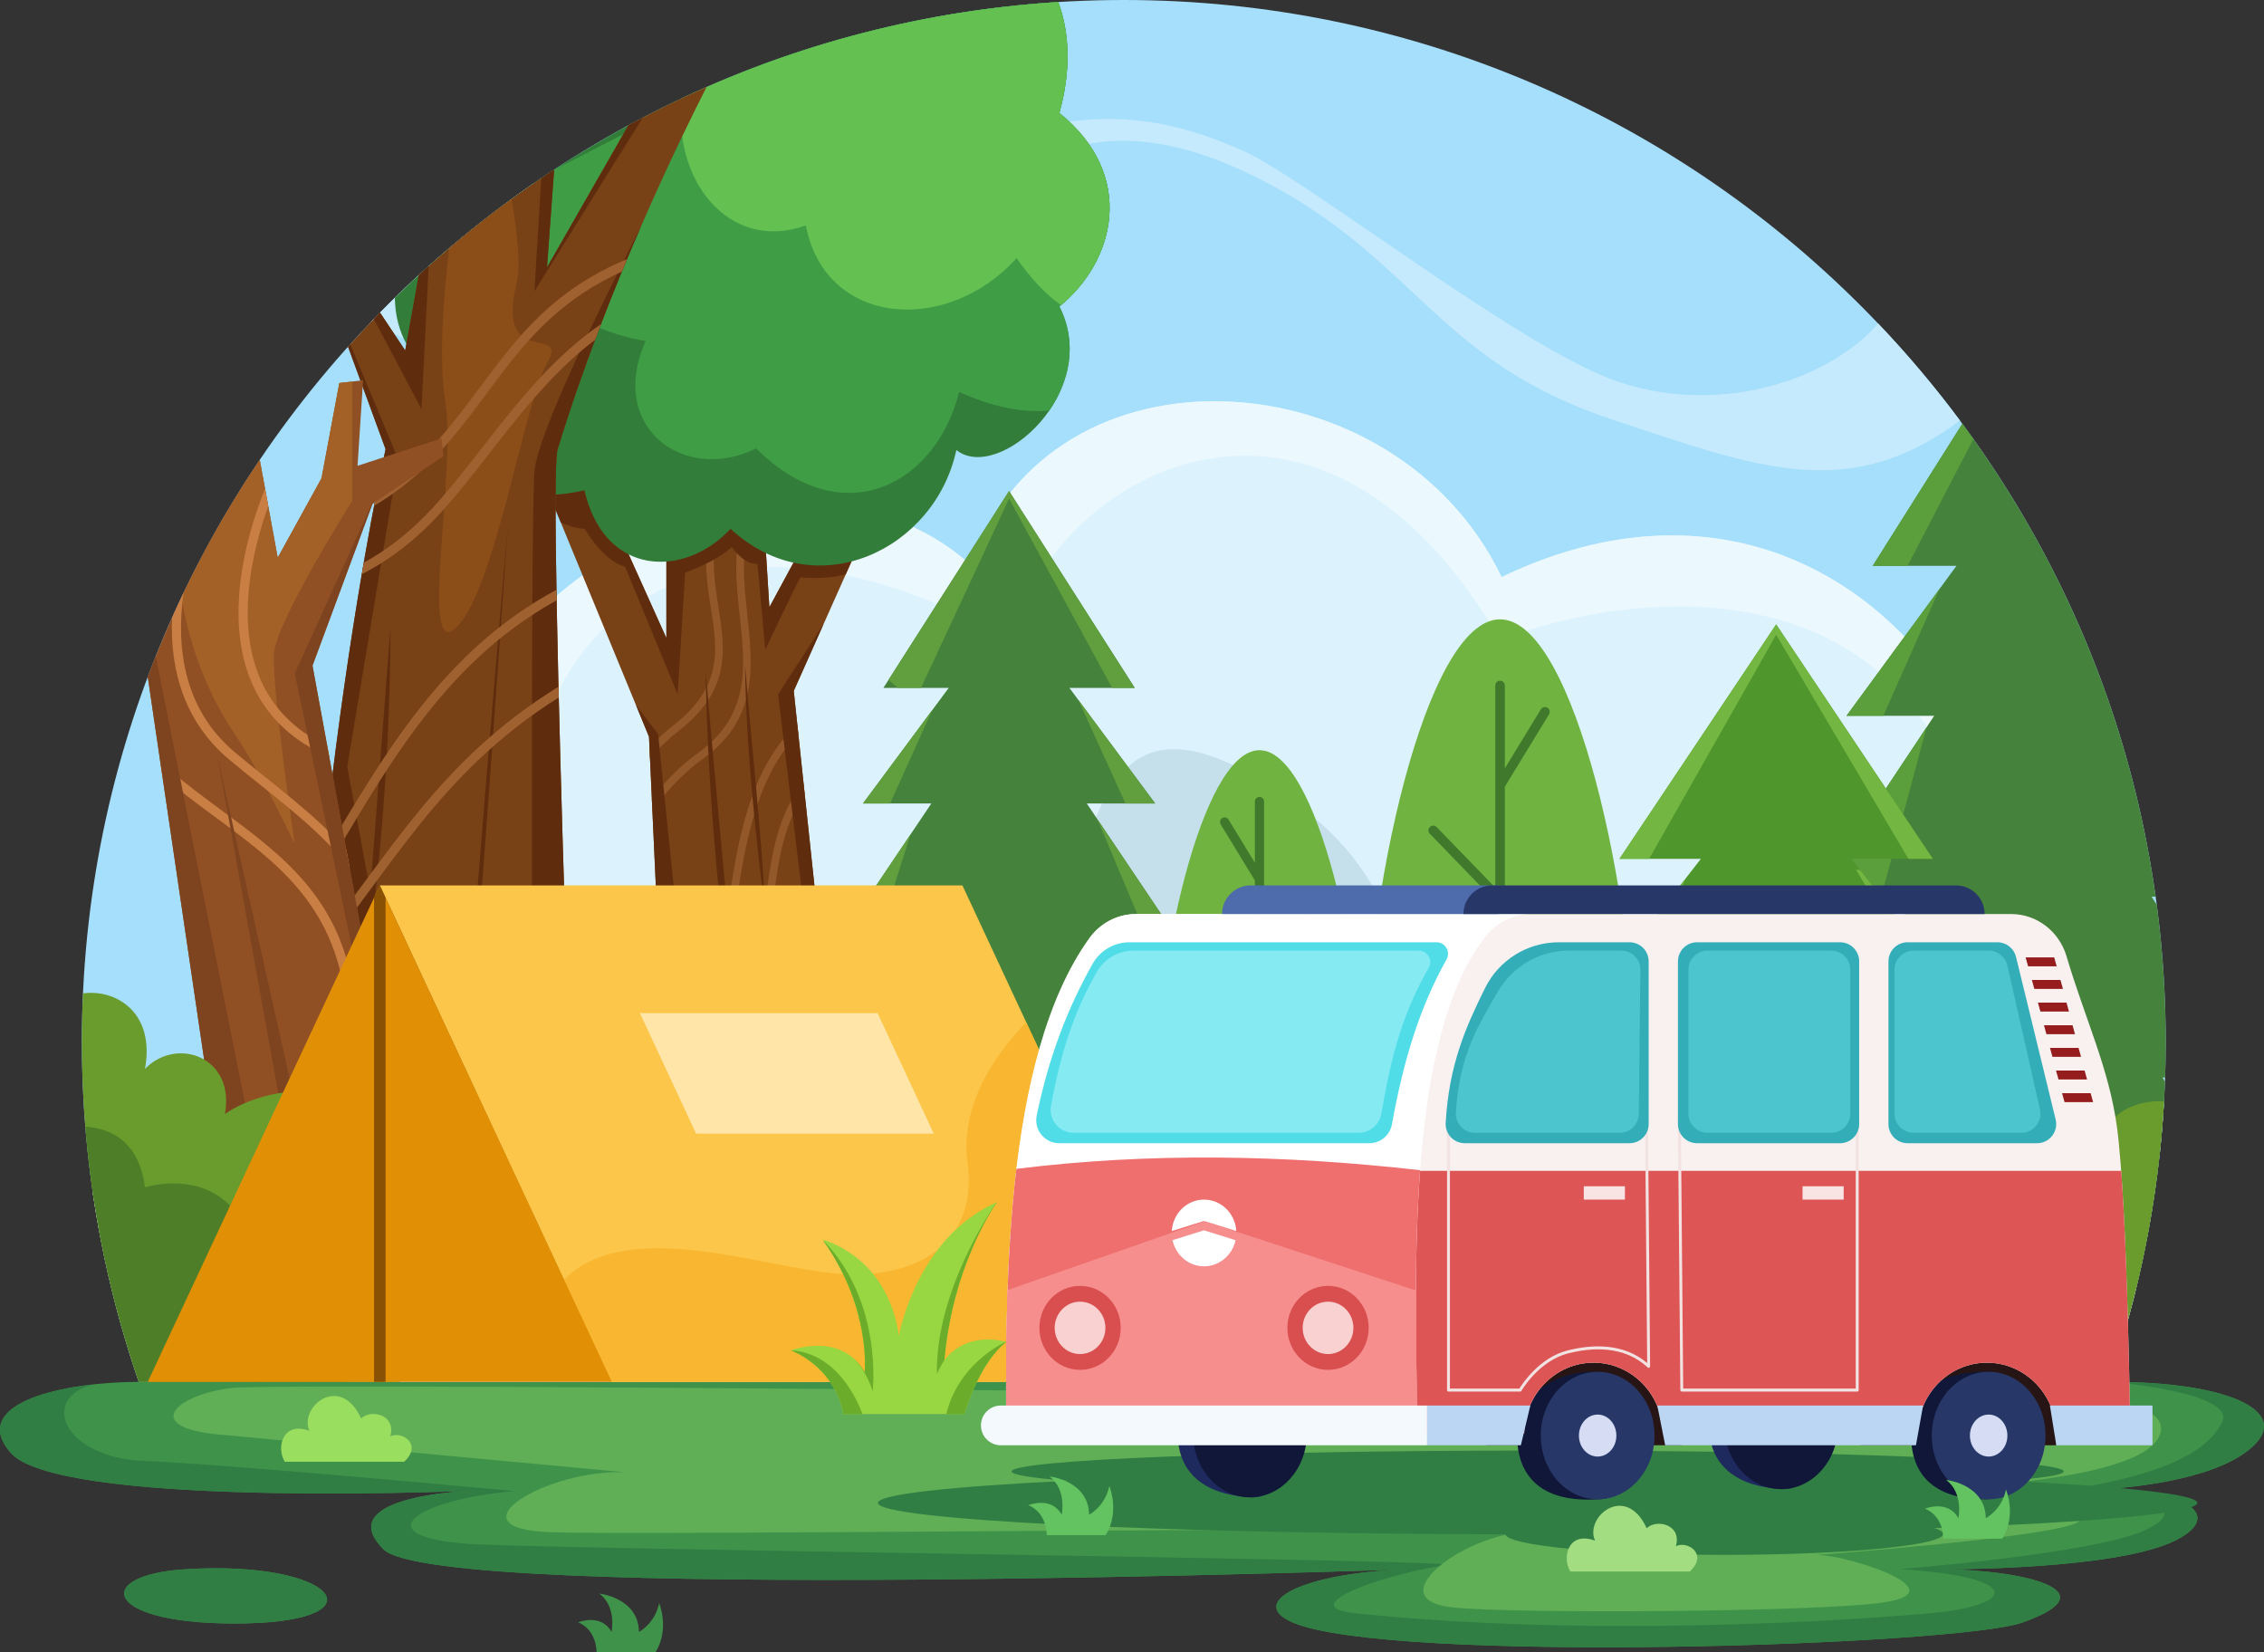 <svg xmlns="http://www.w3.org/2000/svg" id="Ebene_2" viewBox="0 0 2954.65 2156.14"><rect x="0" y="0" width="2954.65" height="2156.14" fill="#333333" stroke="none"/><defs><style>      .cls-1 {        fill: #4dc5ce;      }      .cls-1, .cls-2, .cls-3, .cls-4, .cls-5, .cls-6, .cls-7, .cls-8, .cls-9, .cls-10, .cls-11, .cls-12, .cls-13, .cls-14, .cls-15, .cls-16, .cls-17, .cls-18, .cls-19, .cls-20, .cls-21, .cls-22, .cls-23, .cls-24, .cls-25, .cls-26, .cls-27, .cls-28, .cls-29, .cls-30, .cls-31, .cls-32, .cls-33, .cls-34, .cls-35, .cls-36, .cls-37, .cls-38, .cls-39, .cls-40, .cls-41, .cls-42, .cls-43, .cls-44, .cls-45, .cls-46, .cls-47, .cls-48, .cls-49, .cls-50, .cls-51, .cls-52, .cls-53, .cls-54, .cls-55, .cls-56, .cls-57 {        fill-rule: evenodd;      }      .cls-2 {        fill: #f78e8e;      }      .cls-58 {        fill: #d5dcf4;      }      .cls-3 {        fill: #4e6bab;      }      .cls-4 {        fill: #961d1d;      }      .cls-5 {        fill: #7e4420;      }      .cls-6 {        fill: #1e295d;      }      .cls-7 {        fill: #65c052;      }      .cls-8 {        fill: #73b641;      }      .cls-9 {        fill: #5f2d0e;      }      .cls-10 {        fill: #50dde8;      }      .cls-11 {        fill: #63c360;      }      .cls-12 {        fill: #f9f0f0;      }      .cls-13 {        fill: #f4f9fe;      }      .cls-14 {        fill: #895103;      }      .cls-15 {        fill: #271515;      }      .cls-16 {        fill: #c97e44;      }      .cls-17 {        fill: #3f924a;      }      .cls-18 {        fill: #33aeb8;      }      .cls-59 {        fill: #f9e3e3;      }      .cls-19 {        fill: #c5dfeb;      }      .cls-20 {        fill: #fff;      }      .cls-21 {        fill: #a06130;      }      .cls-22 {        fill: #40792c;      }      .cls-23 {        fill: #619e3e;      }      .cls-24 {        fill: #6bad2a;      }      .cls-25 {        fill: #317d39;      }      .cls-26 {        fill: #98d741;      }      .cls-27 {        fill: #ef6f6f;      }      .cls-28 {        fill: #a6dffc;      }      .cls-29 {        fill: #60af56;      }      .cls-30 {        fill: #de5555;      }      .cls-31 {        fill: #8c4e18;      }      .cls-32 {        fill: #794116;      }      .cls-60, .cls-36 {        fill: #101738;      }      .cls-33 {        fill: #45823b;      }      .cls-34 {        fill: #9ade5f;      }      .cls-35 {        fill: #e19005;      }      .cls-37 {        fill: #4f962d;      }      .cls-61 {        fill: #fad1d1;      }      .cls-38 {        fill: #3f9d46;      }      .cls-39 {        fill: #905023;      }      .cls-40 {        fill: #85eaf2;      }      .cls-41, .cls-62 {        fill: #273768;      }      .cls-42 {        fill: #a2dd81;      }      .cls-43 {        fill: #307e44;      }      .cls-44 {        fill: #6a9b2d;      }      .cls-45 {        fill: #f9b630;      }      .cls-46 {        fill: #ffe5a8;      }      .cls-47 {        fill: #a36128;      }      .cls-48 {        fill: #5a9f3c;      }      .cls-49 {        fill: #70b341;      }      .cls-50 {        fill: #f3e2e2;      }      .cls-63 {        fill: #d94e4e;      }      .cls-51 {        fill: #dcf3fe;      }      .cls-52 {        fill: #4e7f28;      }      .cls-53 {        fill: #ebf8fe;      }      .cls-54 {        fill: #92582a;      }      .cls-55 {        fill: #fbc649;      }      .cls-56 {        fill: #c5eafd;      }      .cls-57 {        fill: #bad6f2;      }    </style></defs><g id="Layer_1"><g id="back"><path class="cls-17" d="M613.57,1945.35c1.79-.08,2.77-.11,2.77-.11,0,0-.94.04-2.77.11-22.89,1.07-178.58,10.86-113.08,76.36,70.62,70.61,1335.11,26.08,1335.11,26.08-137.99,4.86-208.35,43.87-148.34,69.46,127.42,54.33,867.64,30.03,952.22,0,118.77-42.17-3.43-68.86-104.59-69.46,0,0,229.19,1.36,305.93-38.52,64.73-33.64,5.16-67.16-97.39-65.75,47.97-3.17,157.25-14.58,200.2-59.64,41.62-43.66-37.62-80.7-188.01-80.7H181.55c-95.89,0-223.42,26.76-168.14,92.04,59.71,70.5,558.57,51.81,600.17,50.12h0ZM241.03,2047.8c-61.73,3.99-88.17,22.52-76.15,39.61,12.02,17.09,62.49,32.74,154.57,30.98,181.85-3.48,117.51-83.26-78.42-70.59Z"></path><path class="cls-43" d="M2755.61,1803.19c150.39,0,229.64,37.04,188.01,80.7-42.96,45.06-152.24,56.47-200.2,59.64,102.55-1.4,162.13,32.11,97.39,65.75-76.74,39.88-305.93,38.52-305.93,38.52,101.16.6,223.37,27.29,104.59,69.46-84.58,30.03-824.8,54.33-952.22,0-60.02-25.59,10.34-64.6,148.34-69.46,0,0-1264.5,44.53-1335.11-26.08-65.5-65.5,90.19-75.29,113.08-76.36,1.82-.07,2.77-.11,2.77-.11,0,0-.98.03-2.77.11-41.59,1.69-540.46,20.38-600.17-50.12-44.25-52.25,28.65-79.83,108.67-88.75-71.26,17.47-40.03,96.34,68.14,100.08,98.65,3.41,481.2,39.12,481.2,39.12-134.14,12.01-191.95,59.33-61.93,68.76,97.96,7.11,1216.76,19.47,1280.21,27.18-91.24,14.27-200.98,55.14-121.6,63.46,313.78,32.87,657.46,8.44,751.59,0,109.79-9.85,125.16-46.85-39.95-57.6,0,0,256.56-19.97,321.64-51.72,68.65-33.5-27.98-49.44-114.58-50.08,112.47-16.51,189.27-42.5,212.96-89.19,20.24-39.88-144.75-53.3-144.75-53.3h.63ZM241.02,2047.8c-61.73,3.99-88.17,22.52-76.15,39.61,12.02,17.09,62.49,32.74,154.57,30.98,181.85-3.48,117.51-83.26-78.42-70.59Z"></path><path class="cls-29" d="M302.03,1811.2c-72.45,8.78-118.55,51.22-16.1,60.74,45.18,4.2,531.96,49.33,530.5,49.26-100.94-4.56-230.88,72.21-101.22,78.07,112.73,5.09,1202.57-9.51,1274.29,0-80.25,4.16-191.59,87.84-93.57,98.29,80.71,8.6,483.47,6,563.64-6.74,95.54-15.18-48.34-61.85-88.63-61.85,0,0,311.09-23,341.01-42.87,45.86-30.46-180.18-43.63-214.41-43.63,0,0,296.9-3.42,321.25-70.52,24.35-67.1-251.73-45.37-251.73-45.37,0,0-2192.57-24.15-2265.02-15.37h0Z"></path><path class="cls-43" d="M1393.43,1932.34c-46.9-3.69-73.32-7.85-73.32-12.26,0-15.05,307.65-27.26,686.6-27.26s686.59,12.22,686.59,27.26c0,4.41-26.43,8.58-73.32,12.26,153.13,7.42,247.69,17.6,247.69,28.83,0,13.41-134.84,25.33-343.29,32.83,7.52,2.44,11.55,5.02,11.55,7.69,0,15.05-128.01,27.26-285.68,27.26s-282.71-11.94-285.63-26.74c-455.67-1.05-818.88-19.04-818.88-41.05,0-11.23,94.57-21.42,247.69-28.83h0Z"></path><path class="cls-28" d="M2752.07,1803.19c49.21-142.66,74.33-292.51,74.33-443.41C2826.4,609.3,2217.1,0,1466.62,0S106.84,609.3,106.84,1359.78c0,150.9,25.12,300.75,74.33,443.41h2570.91,0Z"></path><path class="cls-56" d="M696.55,239.19c-76.77,52.88-147.85,113.45-212.12,180.59,145.55,80.17,352.13,147.4,548.05,47.07,207.28-106.15,285.88-406.08,622.41-227.66,195.44,103.62,222.49,233.12,449.72,308.47,188.82,62.61,307.44,109.69,453.28,1.12-33.02-44.36-68.72-86.67-106.83-126.65-57.21,67.39-197.98,123.64-340.18,75.7-123.47-41.63-407.19-264.32-486.71-300.21-185.2-83.57-319.62-46.5-641.88,138.22-111.34,63.82-218.85-20.92-285.74-96.66h0Z"></path><path class="cls-51" d="M121.21,1556.97c12.26,83.63,32.3,166.06,59.95,246.22h2570.91c40.42-117.18,64.58-239.21,71.93-362.67-48.62-15.19-112.14-23.37-194.44-21.38,97.14-453.57-238.87-873.17-669.83-666.08-139.02-289.3-588.07-316.59-692.81-15.61-249.87-228.11-811.15,68.64-617.75,417.91-267.32-86.84-438.26,133.62-333.32,394.43-73.77-37.19-143.95-27.98-194.65,7.18h0Z"></path><path class="cls-53" d="M129.19,1605.36c58.13-15.96,141.78-17.91,239.18,42.23-112.36-95.62-3.15-547.84,366.66-430.84-137.55-296.62,102.23-650.33,585.67-381.19,46.76-208.44,394.99-417.25,637.15,0,204.77-81.08,738.3-135.74,617.87,644.82,0,0,137.93-17.92,242.96,23.96,2.27-21.23,4.04-42.51,5.31-63.83-48.62-15.19-112.14-23.37-194.44-21.38,97.14-453.57-238.87-873.17-669.83-666.08-139.02-289.3-588.07-316.59-692.81-15.61-249.87-228.11-811.15,68.64-617.75,417.91-267.32-86.84-438.26,133.62-333.32,394.43-73.77-37.19-143.95-27.98-194.65,7.18,2.37,16.17,5.03,32.3,7.99,48.39h0Z"></path><path class="cls-19" d="M236.2,1803.19c35.78-58.79,135.71-179.08,326.55-109.31,247.55,90.5,295.85-38.3,173.08-138.94-122.77-100.63-17.68-445.55,247.77-302.28,265.45,143.28,273.5,151.33,362.06,30.57,88.56-120.76,56.35-408.56,295.85-267.68,239.5,140.88,118.74,265.67,330.07,303.9,211.32,38.24,376.36-58.36,430.7,171.07,54.3,229.28,251.3,312.53,251.58,312.65H236.19h0Z"></path><g><path class="cls-33" d="M2560.97,552.95c131.23,177.6,220.29,388.29,252.28,617.14h-5.36l6.77,10.41c7.74,58.62,11.74,118.49,11.74,179.28,0,15.47-.26,30.92-.79,46.36h-3.36l3.18,5.2c-3.46,91.24-16.1,181.84-37.7,270.44h-469.72l168.4-275.63h-139.21l153.57-236.05h-133.44l156.93-236.05h-114.47l143.51-195.66h-109.29l116.98-185.44h0Z"></path><path class="cls-48" d="M2367.31,1170.1l146.9-220.96-59.08,220.96h-87.82,0ZM2409.78,934.05l121.58-165.76-73.5,165.76h-48.07ZM2489.45,738.39h-45.46l116.98-185.44c4.88,6.61,9.71,13.26,14.45,19.94l-85.97,165.5Z"></path><path class="cls-37" d="M2219.78,1120.68h-106.24l204.45-305.87,204.45,305.87h-106.24l139.49,179.49h-111.26l152.54,216.54h-241.97v199.62h-74.03v-199.62h-241.97l152.54-216.54h-111.26l139.49-179.49h0Z"></path><path class="cls-8" d="M2596.99,1516.71h-46.84l-66.81-161.32,113.65,161.32ZM2039.01,1516.71l123.45-175.25-46.31,175.25h-77.15ZM2427.76,1135.53l127.95,164.64h-36l-97.54-165.53,5.59.89h0ZM2130.24,1300.17h-49.94l118.25-152.15.57.14-68.88,152.01ZM2152.21,1120.68h-38.66l204.45-305.87,204.45,305.87h-31.9l-172.55-292.38-165.79,292.38Z"></path><path class="cls-33" d="M1238.09,897.7h-85.23l164.02-256.93,164.02,256.93h-85.23l111.91,150.78h-89.26l122.38,181.9h-104.17l104.17,154.84h-447.63l104.17-154.84h-104.17l122.38-181.9h-89.26l111.91-150.78h0Z"></path><path class="cls-23" d="M1540.7,1385.22h-108.05l68.36-59,39.69,59ZM1540.7,1230.38h-40.7l-67.6-160.97,108.3,160.97ZM1093.07,1230.38l95.27-141.61-45.05,141.61h-50.22ZM1507.58,1048.48h-38.75l-61.53-135.11,100.28,135.11ZM1126.18,1048.48l90.48-121.91-55.06,121.91h-35.42ZM1159.56,887.22l157.33-246.45,164.02,256.93h-29.57l-134.45-246.94-114.9,246.94h-30.01l-12.42-10.48h0Z"></path></g><g><path class="cls-49" d="M1957.65,808.17c97.53,0,176.72,364.66,176.72,595.09s-79.18,268.65-176.72,268.65-176.72-38.23-176.72-268.65,79.18-595.09,176.72-595.09h0Z"></path><path class="cls-22" d="M1951.41,1158.22l-76.52-78.98c-2.4-2.47-6.35-2.54-8.82-.14-2.47,2.4-2.54,6.35-.14,8.82l85.49,88.23v264.81l-105.46-92.83c-2.59-2.28-6.53-2.02-8.81.56-2.28,2.58-2.02,6.53.56,8.81l113.7,100.09v348.58c0,3.44,2.8,6.24,6.24,6.24s6.24-2.8,6.24-6.24v-214.69l112.56-110.84c2.45-2.42,2.48-6.37.07-8.82-2.42-2.45-6.37-2.48-8.82-.07l-103.8,102.22v-244.17l93.81-121.47c2.1-2.73,1.6-6.65-1.12-8.75-2.73-2.1-6.65-1.6-8.75,1.12l-83.94,108.68v-282.83l57.7-94.5c1.79-2.94.87-6.78-2.07-8.58-2.94-1.8-6.78-.86-8.58,2.07l-47.04,77.05v-108.13c0-3.44-2.8-6.24-6.24-6.24s-6.24,2.8-6.24,6.24v263.75h0Z"></path></g><g><path class="cls-49" d="M1643.69,978.92c-75.75,0-137.25,283.22-137.25,462.19s61.5,208.65,137.25,208.65,137.25-29.69,137.25-208.65-61.5-462.19-137.25-462.19Z"></path><path class="cls-22" d="M1637.69,1125.82l-34.4-56.34c-1.73-2.83-5.42-3.72-8.25-1.99-2.83,1.72-3.72,5.42-1.99,8.25l44.64,73.12v215.96l-63.12-81.74c-2.02-2.62-5.79-3.1-8.42-1.08-2.62,2.02-3.1,5.8-1.08,8.42l72.62,94.03v186.49l-78.66-77.46c-2.36-2.32-6.16-2.29-8.49.06-2.32,2.36-2.29,6.16.06,8.48l87.08,85.75v243.93c0,3.31,2.69,6,6,6s6-2.69,6-6v-347.88l87.92-77.39c2.49-2.19,2.73-5.98.54-8.47-2.19-2.49-5.98-2.73-8.47-.54l-79.99,70.41v-202.65l66.07-68.19c2.3-2.38,2.25-6.18-.13-8.48-2.38-2.31-6.18-2.24-8.49.13l-57.45,59.29v-202c0-3.31-2.69-6-6-6s-6,2.69-6,6v79.88h0Z"></path></g><g><g><path class="cls-32" d="M1130.67,1792.96l-94.79-891.37,146.82-328.92-51.52-15.07-127.09,234.78-17.57-281.15-116.85-9.2v330.6l-136.31-302.47-46.37,42.51,160,388.72,38.21,833.74,245.48-2.17h0Z"></path><path class="cls-54" d="M1048.58,1021.94c-19.73,22.86-31.58,53.02-39.23,87.99-20.44,93.42-10.51,221.83-47.35,333.17-18.69,56.48-53.35,101.72-86.76,134.94l.61,13.25c36.24-34.64,75.21-83.32,95.64-145.05,36.96-111.68,27.12-240.46,47.63-334.17,6.43-29.38,15.88-55.26,30.97-75.83l-1.51-14.29ZM1040.47,945.1c-41.53,38.25-62.84,94.55-76,154.78-19.74,90.3-20.97,189.37-47.64,246.47-12.38,26.5-30.82,44.33-49.62,56.31l.52,11.31c21.83-12.8,43.8-32.65,58.17-63.39,26.91-57.59,28.44-157.47,48.35-248.57,12.11-55.4,31.09-107.58,67.57-144.28l-1.33-12.64h0ZM994.19,634.29c-38.49,48.9-35.67,103.72-30.02,158.02,7.2,69.17,19.63,137.51-52.45,189.65-25.94,18.76-45.83,39.89-61.03,60.5l.75,16.32c15.39-23.02,36.74-47.44,66.15-68.71,75.71-54.77,64.1-126.14,56.54-198.79-5.01-48.15-7.99-96.86,21.07-140.98l-1-16h0ZM991.23,586.85c-35.31,33.95-53.72,65.44-62.57,95-10.49,34.99-7.59,67.37-3.03,98.18,8.66,58.56,23.78,111.32-46.24,165.98-11.71,9.14-22.27,18.97-31.77,29.14l.65,14.18c10.84-12.42,23.2-24.45,37.28-35.43,74.09-57.83,59.14-113.36,49.98-175.32-4.35-29.45-7.31-60.4,2.72-93.85,7.94-26.51,24.04-54.53,53.82-84.65l-.83-13.22h0Z"></path><path class="cls-9" d="M858.86,957.81l-28.86-37.67,16.98,41.26,38.21,833.74,59.36-.52-85.69-836.8h0ZM1074.87,814.23l-59.46,91.85,107.08,886.95,8.19-.07-94.79-891.37,38.99-87.36h0ZM920.92,874.86c6.95,84.94,15.28,169.35,22.79,252.56,7.52,83.21,14.23,165.22,17.97,245.35-20.13-163.64-38.3-327.97-40.76-497.91ZM972.28,867.21c4.58,55.98,10.07,111.61,15.02,166.45,4.95,54.84,9.38,108.89,11.84,161.7-13.27-107.84-25.24-216.15-26.86-328.15ZM869.66,832.64l-133.95-297.23-17.05,8.23-31.68,29.04,44.84,108.95c6.95,3.5,17.65,7.52,31.35,8.53,0,0,22.85,41.17,52.64,49.46l68.61,166.46,9.76-158.93s38.82-13.1,60.83-33.35c0,0,16,23.58,33.51,21.99l10.18,112.1s35.94-76.14,45.83-94.51c0,0,31.15,3.5,59.2-3.83l40.31-90.31-57.7-18.84-82.27,151.98-11.41-182.56-123.01-40.15v262.97h0Z"></path><path class="cls-25" d="M1381.06,2.65c-336.15,20.9-639.42,164.2-865.73,385.88.43,43.56,20.65,86.11,61.61,100.06-19.6,94.64,57.08,181.19,185.73,151.2,26.71,114.61,132.14,113.85,190.71,50.28,111.49,102.73,267.04,26.85,294.71-102.84,54.45,43.68,190.99-76.08,134.43-187.32,72.51-58.4,101.2-170.97,0-252.47,14.77-52.98,14.14-102.96-1.47-144.79h0Z"></path><path class="cls-38" d="M1381.06,2.65c15.6,41.84,16.23,91.82,1.46,144.79,101.2,81.5,72.51,194.08,0,252.47,24.57,48.33,12.7,98.26-13.06,135.71-30.85,3.1-69.64-2.43-117.73-24.16-30.27,121.48-152.43,185.74-264.85,73.72-95.53,46.75-194.6-29.12-144.15-140.1,0,0-220.38-30.41-137.02-212.14,5.28-3.57,10.58-7.11,15.9-10.6l255.21-131.32c126.72-49,262.55-79.55,404.24-88.37h0Z"></path><path class="cls-7" d="M1381.06,2.65c15.61,41.84,16.24,91.82,1.47,144.79,100.21,80.7,73.06,191.87,2.11,250.75-18.99-13.48-38.49-33.28-57.94-61.42-91.03,101.23-250.16,89.01-274.97-42.65-101.58,36.42-175.53-61.84-161.11-166.27C1041.11,57.29,1206.65,13.5,1381.06,2.65Z"></path></g><g><path class="cls-32" d="M922.15,113.55c-34.78,15.23-68.81,31.88-102,49.87l-106.26,185.43,9.32-127.56-1.31.86c-30.76,20.22-60.72,41.64-89.76,64.25-28.99,22.58-57.04,46.33-84.13,71.15l-1.49,1.37-17.69,98.43-32.88-49.46c-14.27,14.54-28.17,29.37-41.74,44.5l49,133.77s-118.57,523.1-118.57,1213.14h373.57s-44.43-1168.38-30.4-1213.14c65.43-214.37,165.25-415.83,194.33-472.61h0Z"></path><path class="cls-9" d="M457.11,449.16l-.96,1.07c-.46.51-.91,1.01-1.36,1.52l-.58.64,49,133.77s-118.57,523.1-118.57,1213.14h251.67l-40.28-28.4-108.46-584.9.16-1.34c6.51-54.63,11.43-109.45,14.99-164.35,4.35-67.14,6.64-134.4,6.88-201.68l-26.36,343.99-30.09-162.26,66.77-400.65-62.82-150.54h0ZM836.35,295.95c-57.31,112.36-134.84,271.73-138.88,319.06-5.7,66.84-2.51,976.48-1.7,1184.29h62.44s-44.43-1168.38-30.4-1213.14c32.04-104.98,72.33-206.87,108.53-290.2h0ZM606.39,1412.13c-2.61-9.17,11.48-190.7,26.22-369.93,14.74-179.23,30.13-356.17,30.13-356.17,0,0-51.14,744.44-56.35,726.1h0ZM550.11,534.05l9.34-186.88-.87.78c-3.54,3.18-7.06,6.38-10.57,9.6l-1.49,1.37-17.69,98.43-32.88-49.46c-2.72,2.77-5.43,5.56-8.12,8.35l62.29,117.8h0ZM697.47,380.07l141.38-226.59c-6.25,3.26-12.49,6.58-18.7,9.95l-106.26,185.43,9.32-127.56c-5.67,3.71-11.28,7.44-16.86,11.22l-8.88,147.56Z"></path><path class="cls-31" d="M667.54,259.74c-27.9,20.31-55,41.66-81.25,63.98-7.12,59.53-14.11,144.19-5.2,199.29,14.96,92.57-35.25,344.72,14.95,295.28,50.2-49.44,87.95-291.7,117.85-344.15,29.9-52.45-67.97,10.09-39.63-104.86,5.95-24.12-.24-72.33-6.72-109.53h0Z"></path><path class="cls-21" d="M728.95,899.7l-.09-3.58c-156.37,96.4-219.95,218.89-319,341.28-.62,7.02-1.23,14.06-1.84,21.15,103.28-124.22,164.65-249.8,321.18-348.46l-.26-10.39h0ZM726.26,773.29l-.06-3.66c-148.42,79.88-225.1,215.22-304.69,348.66-.99,9.3-1.98,18.66-2.95,28.11,82.22-136.96,156.96-279.47,307.88-363.06l-.09-4.81c-.03-1.75-.06-3.5-.09-5.25h0ZM784.35,422.92c-29.08,19.99-54.88,43.72-78.66,69.14-52.46,56.09-94.88,120.51-140.94,170.58-29.47,32.03-59.93,55.19-90.03,71.64-.85,4.9-1.71,9.91-2.58,15.03,33.83-17.24,68.24-42.46,101.44-78.54,46.05-50.04,88.44-114.44,140.88-170.5,19.12-20.45,39.6-39.77,62.11-56.83,2.58-6.89,5.18-13.73,7.78-20.51h0ZM818.41,338.03c-137.47,57.65-172.15,155.51-253.67,244.1-24.08,26.17-48.82,46.42-73.47,61.91-.98,5.02-2.01,10.35-3.08,15.98,28.62-16.71,57.43-39.39,85.38-69.77,77.96-84.73,112.21-178.39,238.05-235.87,2.27-5.52,4.53-10.97,6.79-16.36h0Z"></path></g><g><path class="cls-39" d="M339.01,600.02c-59.21,87.66-108.47,182.58-146.16,283.14l135.52,920.03h109.01l141.51-3.89-171.07-930.66,78.3-211.23,92.77-62.21-2.68-23.15-109.59,35.77,7.24-111.65-31.03,3.66-23.23,124.27-57.17,103.69-23.42-127.77h0Z"></path><path class="cls-47" d="M339.01,600.02c-38.44,56.93-72.67,116.86-102.27,179.4,8.45,49.93,27.23,114.97,68.47,176.68,38.82,58.07,79.25,145,79.25,145,0,0-29.91-205.35-26.97-248.05,2.94-42.69,102.12-199.23,102.12-199.23v-155.97l-16.78,1.98-23.23,124.27-57.17,103.69-23.42-127.77h0Z"></path><path class="cls-16" d="M402.14,1803.19h13.69c38.08-67.54,86.96-168.98,112.16-280.79l-5.75-31.3c-22.91,125.09-78.8,239.91-120.09,312.09h0ZM208.91,992.24l2.93,19.87c2.42,2.23,4.91,4.42,7.48,6.58,34.07,28.57,70.17,52.95,103.65,79.2,76.63,60.07,139.25,130.11,129.66,285.65-9.49,153.84-80.27,270-136.15,338.94l2.35,15.95c57.98-69.19,135.71-190.87,145.78-354.15,9.93-161.07-54.88-233.62-134.24-295.83-33.38-26.17-69.38-50.46-103.34-78.95-6.56-5.5-12.59-11.26-18.12-17.25h0ZM239.56,773.5c-5.16,10.77-10.16,21.57-15.02,32.44-2.88,68.94,16.43,136.44,74.22,184.9,57.31,48.06,114.25,87.03,157.61,141.96l-4.39-23.9c-41.82-47.13-93.43-83.58-145.51-127.26-63.92-53.61-77.74-131.82-66.91-208.15h0ZM345.93,637.81c-10.21,25.02-29.08,77.86-33.64,136.19-6.23,79.68,14.08,169.32,117.43,213.79l-2.64-14.36c-90.91-43.01-108.54-125.32-102.82-198.5,3.53-45.23,15.92-87.08,25.83-114.49l-4.15-22.63h0Z"></path><path class="cls-5" d="M203.3,856.13l181.34,908.25,40.1,3.67-141.1-781.81,175.97,785,113.52,10.39-188.49-902.8,102.19-225.02.96,2.45-1.69,1.13-78.3,211.23,171.07,930.66-141.51,3.89h-97.29l-24.84-89.03-122.41-831c3.4-9.08,6.9-18.11,10.46-27.02h0Z"></path></g></g><g><path class="cls-44" d="M2309.49,1803.19h442.58c40.79-118.26,65.03-241.47,72.13-366.11-41.86-2.38-95.74,21.15-81.23,93.5-31.63-21.19-90.01-13.84-88.65,48.57-42.47-32.16-166.88-27.85-159.07,79.47-13.37-13.37-79.4-12.13-74.39,48.61-21.95-25.2-142.48-8.45-111.37,95.97h0Z"></path><path class="cls-44" d="M2021.13,1803.19c-17.46-26.96.02-72.59,48.31-63.1-33.99-60.36,39.31-152.34,135.99-81.25,11.51-26.29,53.68-27.86,73.73,4.22,41.82-46.26,158.6-9.42,122.54,90.75,26.89-28.13,82.01,3.83,52.5,50.19l-433.06-.81Z"></path><path class="cls-44" d="M108.29,1296.3c41.86-5.84,94.46,23.7,80.95,98.47,41.31-42.51,117.78-15.86,104.33,58.89,50.92-36.07,211.28-75.16,229.04,121.03v228.5H181.16c-11.3-32.84-21.39-66.1-30.17-99.7-15.89-60.83-27.56-122.76-34.89-185.2-5.28-44.98-8.31-90.23-9.08-135.52-.49-28.8-.04-57.61,1.26-86.39v-.07s0,0,0,0Z"></path><path class="cls-52" d="M111.32,1470.14c34.18,2.36,70.14,19.67,77.92,79.24,0,0,140.27-45.5,149.78,134.76v119.05h-157.87c-11.3-32.84-21.39-66.1-30.17-99.7-15.89-60.83-27.56-122.76-34.89-185.2-1.88-16.02-3.47-32.07-4.78-48.14h0Z"></path></g><g><path class="cls-55" d="M495.66,1155.36h760.35l302.09,647.82h-760.35l-302.09-647.82Z"></path><path class="cls-45" d="M1339.39,1334.16l218.71,469.03h-760.35l-61.96-132.86c81.33-84.28,263.22-14.96,359.22-8.1,101.18,7.23,182.13-39.03,167.67-145.99-11.25-83.26,49.31-154.56,76.71-182.07Z"></path><path class="cls-46" d="M835.12,1322.04h310.2l73.32,157.23h-310.2l-73.32-157.23h0Z"></path><path class="cls-35" d="M495.66,1155.36l-302.82,647.82h605.64l-302.82-647.82h0Z"></path><path class="cls-14" d="M503.16,1171.41v631.78h-15v-631.78l7.5-16.05,7.5,16.05h0Z"></path></g><path class="cls-26" d="M1100.65,1845.16s-6.41-56.04-68.17-83.11c0,0,65.29-25.24,95.94,28.49,0,0,8.99-83.64-54.8-172.79,0,0,84.53,20.52,99.52,125.3,0,0,22.03-127.55,128.07-174.37,0,0-57.64,79.01-68.72,206.29,0,0,24.53-38.01,80.85-23.9,0,0-32.23,20.9-54.66,94.09h-158.03Z"></path><path class="cls-24" d="M1032.48,1762.05c58.04,3.7,85,61.35,93.15,83.11h-24.98s-6.36-55.61-67.45-82.79l-.72-.32ZM1312.74,1750.92l.55.14v.05c-1.49,1-32.72,22.62-54.61,94.05h-23.7c15.57-64.28,71.37-91.33,77.76-94.24h0ZM1075.19,1619.97l.32-.19c77.26,80.68,63.38,195.58,63.38,195.58-6.12-18.42-14.36-31.95-23.61-41.68,4.8,4.48,9.24,10.03,13.13,16.85,0,0,8.84-82.26-53.22-170.56h0ZM1300.73,1568.89l-.14.65c-6.19,8.86-57.7,85.84-68.11,205.43,0,0,.34-.53,1.03-1.44-7.46,10.55-10.81,19.64-10.81,19.64-2.07-109.3,73.52-218.04,77.88-224.22l.15-.07h0Z"></path></g><g id="front"><g><path class="cls-15" d="M2683.61,1885.96h-255.75l68.59-116.7h187.16v116.7h0Z"></path><path class="cls-15" d="M2194.81,1885.96h-255.76l68.59-116.7h187.16v116.7Z"></path><g><path class="cls-36" d="M2590.73,1790.1c-71.57,0-96.63,36.76-96.63,83.18,0,28.11,8.94,83.18,96.63,83.18,38.34,0,33.03-37.27,33.03-83.18s5.3-83.18-33.03-83.18Z"></path><ellipse class="cls-62" cx="2595.31" cy="1873.28" rx="74.22" ry="83.18"></ellipse><ellipse class="cls-58" cx="2595.31" cy="1873.28" rx="24.45" ry="27.4"></ellipse></g><g><path class="cls-36" d="M2078.69,1790.1c-56.38,0-98.79,36.76-98.79,83.18,0,28.11,8.98,89.15,105.11,83.18,38.34,0,24.55-37.27,24.55-83.18s7.46-83.18-30.88-83.18Z"></path><ellipse class="cls-62" cx="2085.02" cy="1873.28" rx="74.22" ry="83.18"></ellipse><ellipse class="cls-58" cx="2085.02" cy="1873.28" rx="24.45" ry="27.4"></ellipse></g><g><path class="cls-6" d="M1628.37,1787.55c-56.38,0-91.4,36.76-91.4,83.18,0,28.11,11.05,78.79,96.63,83.18,38.34,0,33.03-37.27,33.03-83.18s.08-83.18-38.26-83.18Z"></path><ellipse class="cls-60" cx="1631.31" cy="1870.73" rx="74.22" ry="83.18"></ellipse></g><g><path class="cls-6" d="M2321.62,1776.83c-56.38,0-91.4,36.76-91.4,83.18,0,28.11,11.05,78.79,96.63,83.18,38.34,0,33.03-37.27,33.03-83.18s.08-83.18-38.26-83.18Z"></path><ellipse class="cls-60" cx="2324.57" cy="1860.02" rx="74.22" ry="83.18"></ellipse></g><path class="cls-12" d="M2683.6,1870.73c-.51-51.2-40.85-92.55-90.54-92.55s-90.03,41.35-90.54,92.55h-332.29c-.51-51.2-40.85-92.55-90.54-92.55s-90.03,41.35-90.54,92.55h-676.12c0-173.77-5.11-483.09,108.3-645.53,14.17-20.37,36.97-32.44,61.25-32.44,172.35-.01,929.34-.01,1142.24-.01,33.2,0,62.5,22.42,72.17,55.22,23.95,81.18,55.56,146.17,65.84,223.22,13.85,103.79,17.24,399.54,17.24,399.54h-96.48,0Z"></path><path class="cls-30" d="M1824.02,1870.73v-342.89h944.27c9.32,127.7,11.79,342.89,11.79,342.89h-96.48c-.51-51.2-40.85-92.55-90.54-92.55s-90.03,41.35-90.54,92.55h-332.29c-.51-51.2-40.85-92.55-90.54-92.55s-90.03,41.35-90.54,92.55h-165.14,0Z"></path><path class="cls-4" d="M2728.4,1426.51h-37.3l3.23,11.66h37.3l-3.23-11.66ZM2720.53,1396.97h-37.3l3.23,11.66h37.3l-3.23-11.66ZM2712.65,1367.43h-37.3l3.23,11.66h37.3l-3.23-11.66ZM2704.78,1337.89h-37.3l3.23,11.66h37.3l-3.23-11.66ZM2696.91,1308.35h-37.3l3.23,11.66h37.3l-3.23-11.66ZM2689.03,1278.81h-37.3l3.23,11.66h37.3l-3.23-11.66ZM2680.84,1249.27h-37.3l3.23,11.66h37.3l-3.23-11.66Z"></path><path class="cls-20" d="M1482.22,1192.76c171.63-.01,617.9,0,515.23,0-23.84,0-45.79,12.04-60.52,31.41-107.78,141.7-87.59,472.59-87.59,646.56h-536.3c0-173.97-5.34-488.79,108.67-646.56,14.23-19.76,36.68-31.41,60.52-31.41h0Z"></path><path class="cls-27" d="M1853.31,1527.01c-9.25,124.74-3.98,254.75-3.98,343.72h-536.3c0-90.88-1.46-220.2,13.4-345.48,172.23-21.37,348.19-18.54,526.87,1.76Z"></path><path class="cls-2" d="M1314.98,1683.4l257.16-89.76,275.73,90.3c-.25,57.67.9,112.09,1.32,158.27l-536.19-8c-.04-44.89.09-96.44,1.99-150.81h0Z"></path><path class="cls-50" d="M2148.67,1448.42c1.03,0,1.88.86,1.89,1.93l2.94,332.62c0,.77-.43,1.48-1.11,1.8-.68.32-1.48.19-2.04-.33-30.73-28.76-72.36-26.28-103.36-18.54-39.04,9.75-61.42,49.01-61.42,49.01-.34.59-.96.96-1.62.96h-93.6c-1.04,0-1.89-.87-1.89-1.95v-363.55c0-1.08.84-1.95,1.89-1.95h258.33ZM2146.8,1452.31h-254.57v359.65h90.66c3.8-6.2,26.38-40.66,63.21-49.86,30.97-7.73,72.18-10.13,103.59,16.59l-2.88-326.38h0Z"></path><path class="cls-18" d="M2126.61,1229.57c6.63,0,12.99,2.63,17.68,7.32,4.69,4.69,7.32,11.05,7.32,17.68v212.23c0,13.81-11.19,25-25,25h-214.97c-6.87,0-13.44-2.83-18.16-7.82-4.72-4.99-7.18-11.7-6.8-18.56,4.22-75.6,26.18-125.26,51.31-175.9,18.01-36.69,55.32-59.94,96.2-59.94,32.15,0,68.75,0,92.42,0h0Z"></path><path class="cls-1" d="M2115.79,1240.46c6.68,0,13.08,2.67,17.77,7.42,4.7,4.75,7.3,11.18,7.22,17.86-.51,45.87-1.58,142.28-2.08,187.74-.15,13.7-11.3,24.72-25,24.72h-188.78c-6.91,0-13.52-2.86-18.24-7.91-4.73-5.05-7.15-11.82-6.7-18.72,4.59-74.1,28.42-112.11,54.65-157.32,19.11-33.26,54.54-53.77,92.91-53.77,23.98-.02,49.82-.02,68.25-.02h0Z"></path><path class="cls-50" d="M2193.53,1456.47l3.15,355.49h225.19v-346.93c0-1.07.84-1.95,1.89-1.95s1.89.87,1.89,1.95v348.88c0,1.08-.84,1.95-1.89,1.95h-228.94c-1.03,0-1.88-.86-1.89-1.93l-3.17-357.42c-.01-1.07.83-1.96,1.87-1.97,1.04,0,1.89.85,1.9,1.93h0Z"></path><path class="cls-18" d="M2426.34,1254.57c0-6.63-2.63-12.99-7.32-17.68-4.69-4.69-11.05-7.32-17.68-7.32h-186.53c-6.63,0-12.99,2.63-17.68,7.32s-7.32,11.05-7.32,17.68v212.23c0,6.63,2.63,12.99,7.32,17.68s11.05,7.32,17.68,7.32h186.53c6.63,0,12.99-2.63,17.68-7.32,4.69-4.69,7.32-11.05,7.32-17.68v-212.23Z"></path><path class="cls-1" d="M2414.75,1265.46c0-6.63-2.63-12.99-7.32-17.68s-11.05-7.32-17.68-7.32h-161.24c-6.63,0-12.99,2.63-17.68,7.32-4.69,4.69-7.32,11.05-7.32,17.68v187.74c0,6.63,2.63,12.99,7.32,17.68,4.69,4.69,11.05,7.32,17.68,7.32h161.24c6.63,0,12.99-2.63,17.68-7.32s7.32-11.05,7.32-17.68v-187.74Z"></path><path class="cls-18" d="M2631.02,1248.65c-2.73-11.2-12.76-19.08-24.29-19.08h-117.2c-13.81,0-25,11.19-25,25v212.23c0,6.63,2.63,12.99,7.32,17.68,4.69,4.69,11.05,7.32,17.68,7.32h168.92c7.67,0,14.92-3.52,19.66-9.56,4.74-6.03,6.45-13.91,4.63-21.36-13.35-54.79-40.78-167.36-51.72-212.23h0Z"></path><path class="cls-1" d="M2619.72,1259.93c-2.58-11.39-12.7-19.47-24.38-19.47h-97.9c-13.81,0-25,11.19-25,25v187.74c0,6.63,2.63,12.99,7.32,17.68,4.69,4.69,11.05,7.32,17.68,7.32h140.46c7.6,0,14.79-3.46,19.53-9.4,4.74-5.94,6.53-13.71,4.85-21.13-11.25-49.63-33.19-146.41-42.56-187.74h0Z"></path><rect class="cls-59" x="2352.43" y="1547.97" width="53.69" height="17.42"></rect><rect class="cls-59" x="2066.93" y="1547.97" width="53.69" height="17.42"></rect><path class="cls-13" d="M1280.2,1860.02c0-14.33,11.61-25.94,25.94-25.94h556.37v51.89h-556.37c-14.33,0-25.94-11.61-25.94-25.94h0Z"></path><path class="cls-57" d="M1862.5,1834.07h134.67l-12.37,51.89h-122.3v-51.89h0ZM2675.26,1834.07h133.88v51.89h-125.54l-8.34-51.89ZM2162.89,1834.07h346.85l-9.32,51.89h-327.25l-10.28-51.89Z"></path><path class="cls-20" d="M1612.51,1618.16l-.03.13c-.22-.04-.44-.09-.66-.16l-40.48-12.69-40.48,12.69c-.22.07-.44.12-.66.16l-.03-.13c4.11,19.57,20.99,34.25,41.16,34.25s37.05-14.68,41.16-34.25h0ZM1530.16,1618.06l.02.07-.02-.11v.04s0,0,0,0ZM1612.54,1618.02l-.02.11.02-.07v-.04s0,0,0,0ZM1530.14,1617.93v.06s0-.1,0-.1v.04s0,0,0,0ZM1612.56,1617.89l-.02.1v-.06s.02-.04.02-.04h0ZM1530.11,1617.8v.04s0-.08,0-.08v.04ZM1612.59,1617.75l-.02.08v-.04s.02-.04.02-.04ZM1530.08,1617.66v.03s0-.07,0-.07v.04s0,0,0,0ZM1612.62,1617.62v.07s0-.03,0-.03v-.04s0,0,0,0ZM1530.06,1617.53v.02s0-.07,0-.07v.04s0,0,0,0ZM1612.64,1617.49v.07s0-.02,0-.02v-.04s0,0,0,0ZM1530.03,1617.4v.02s0-.06,0-.06v.04ZM1612.67,1617.36v.06s0-.02,0-.02v-.04ZM1530,1617.23v.04s0-.04,0-.04ZM1612.69,1617.23v.04s0-.04,0-.04ZM1529.98,1617.12v.02s0-.02,0-.02ZM1612.71,1617.12v.02s0-.02,0-.02ZM1529.84,1616.33h0s0,0,0,0ZM1612.85,1616.33h0s0,0,0,0ZM1529.82,1616.19v.02s0-.02,0-.02ZM1612.88,1616.19v.02s0-.02,0-.02ZM1529.79,1616.05v.02s0-.02,0-.02ZM1612.9,1616.05v.02s0-.02,0-.02ZM1529.77,1615.92v.02s0-.02,0-.02ZM1612.92,1615.92v.02s0-.02,0-.02ZM1529.75,1615.78v.02s0-.02,0-.02ZM1612.94,1615.78v.02s0-.02,0-.02ZM1529.73,1615.65h0s0,0,0,0ZM1612.96,1615.65h0s0,0,0,0ZM1529.71,1615.52h0s0,0,0,0ZM1612.98,1615.52h0s0,0,0,0ZM1529.57,1614.44h0s0,0,0,0ZM1613.13,1614.44h0s0,0,0,0ZM1529.55,1614.3v.02s0-.02,0-.02ZM1613.14,1614.3v.02s0-.02,0-.02ZM1529.53,1614.16v.03s0-.03,0-.03ZM1613.16,1614.16v.03s0-.03,0-.03ZM1529.52,1614.02v.03s0-.03,0-.03ZM1613.18,1614.02v.03s0-.03,0-.03ZM1529.5,1613.88v.04s0-.04,0-.04ZM1613.19,1613.88v.04s0-.04,0-.04ZM1529.48,1613.74v.04s0-.04,0-.04ZM1613.21,1613.74v.04s0-.04,0-.04ZM1529.47,1613.6v.04s0-.04,0-.04ZM1613.22,1613.6v.04s0-.04,0-.04ZM1529.46,1613.46v.03s0-.03,0-.03ZM1613.24,1613.46v.03s0-.03,0-.03ZM1529.44,1613.32v.03s0-.03,0-.03ZM1613.25,1613.32v.03s0-.03,0-.03ZM1529.43,1613.2h0s0,0,0,0ZM1613.26,1613.2h0s0,0,0,0ZM1529.38,1612.66v.03s0-.03,0-.03ZM1613.31,1612.66v.03s0-.03,0-.03ZM1529.37,1612.51v.05s0-.05,0-.05ZM1613.32,1612.51v.05s0-.05,0-.05ZM1529.36,1612.37v.06s0-.06,0-.06ZM1613.33,1612.37v.06s0-.06,0-.06ZM1529.35,1612.25v.04s0-.06,0-.06v.02ZM1613.34,1612.23v.06s0-.04,0-.04v-.02ZM1529.34,1612.11v.04s0-.06,0-.06v.03ZM1613.35,1612.08v.06s0-.04,0-.04v-.03ZM1529.33,1611.97v.03s0-.06,0-.06v.03s0,0,0,0ZM1613.36,1611.94v.06s0-.03,0-.03v-.03s0,0,0,0ZM1529.32,1611.83v.03s0-.07,0-.07v.04ZM1613.37,1611.79v.07s0-.03,0-.03v-.04ZM1613.38,1611.65v.07s0-.03,0-.03v-.04ZM1529.31,1611.69v.03s0-.07,0-.07v.04ZM1529.3,1611.55v.02s0-.07,0-.07v.05ZM1613.39,1611.51v.07s0-.02,0-.02v-.05ZM1529.3,1611.42v.02s0-.07,0-.07v.06ZM1613.4,1611.36v.07s0-.02,0-.02v-.06ZM1529.29,1611.28h0s0-.07,0-.07v.06s0,0,0,0ZM1613.41,1611.21v.08s0-.01,0-.01v-.06s0,0,0,0ZM1529.28,1611.06v.08s0-.08,0-.08ZM1613.41,1611.06v.08s0-.08,0-.08ZM1529.27,1610.86v.14s0-.09,0-.14ZM1613.42,1610.86s0,.09,0,.14v-.14ZM1529.26,1610.71v.09s0-.09,0-.09ZM1613.43,1610.71v.09s0-.09,0-.09ZM1613.44,1610.57v.08s0-.07,0-.07h0ZM1529.26,1610.58v.07s0-.08,0-.08h0ZM1613.44,1610.42v.08s0-.06,0-.06v-.02h0ZM1529.25,1610.44v.06s0-.08,0-.08v.02h0ZM1529.25,1610.3v.06s0-.08,0-.08v.02ZM1613.45,1610.28v.08s0-.06,0-.06v-.02ZM1529.24,1610.16v.05s0-.08,0-.08v.03s0,0,0,0ZM1613.45,1610.13v.08s0-.05,0-.05v-.03s0,0,0,0ZM1613.45,1609.99v.08s0-.04,0-.04v-.04ZM1529.24,1610.02v.04s0-.08,0-.08v.04ZM1613.46,1609.84v.08s0-.04,0-.04v-.04ZM1529.24,1609.88v.04s0-.08,0-.08v.04ZM1529.23,1609.74v.03s0-.08,0-.08v.05s0,0,0,0ZM1613.46,1609.69v.08s0-.03,0-.03v-.05s0,0,0,0ZM1529.23,1609.6v.03-.08s0,.06,0,.06ZM1613.46,1609.55v.08s0-.03,0-.03v-.06ZM1529.23,1609.46v.02-.08s0,.06,0,.06ZM1613.46,1609.4v.08s0-.02,0-.02v-.06ZM1613.46,1609.25v.09s0-.02,0-.02v-.07ZM1529.23,1609.32v.02-.09.07ZM1613.47,1609.09v.1h0v-.1ZM1529.23,1609.18h0s0-.09,0-.09v.09ZM1613.47,1608.9v-.15.15s0,.1,0,.15v-.15ZM1529.23,1608.75v.15s0,.15,0,.15c0-.05,0-.1,0-.15s0-.1,0-.15ZM1529.23,1608.62v.08-.1.02ZM1613.47,1608.6v.1-.1ZM1529.23,1608.48v.06-.09s0,.03,0,.03ZM1613.46,1608.45v.09s0-.06,0-.06v-.03ZM1529.23,1608.34v.05s0-.09,0-.09v.04ZM1613.46,1608.3v.09s0-.05,0-.05v-.04ZM1613.46,1608.15v.08s0-.04,0-.04v-.04ZM1529.23,1608.2v.04s0-.08,0-.08v.04ZM1613.46,1608v.08s0-.03,0-.03v-.05ZM1529.23,1608.06v.03-.08s0,.05,0,.05ZM1613.45,1607.85v.09s0-.02,0-.02v-.06s0,0,0,0ZM1529.24,1607.92v.02s0-.09,0-.09v.06s0,0,0,0ZM1613.45,1607.7v.09s0-.01,0-.01v-.08s0,0,0,0ZM1529.24,1607.78h0s0-.08,0-.08v.08s0,0,0,0ZM1613.44,1607.5c0,.05,0,.1,0,.14v-.14ZM1529.25,1607.5v.14s0-.09,0-.14ZM1613.44,1607.35v.09s0-.08,0-.08h0s0,0,0,0ZM1529.25,1607.36v.08s0-.09,0-.09h0s0,0,0,0ZM1529.26,1607.22v.06s0-.08,0-.08v.02s0,0,0,0ZM1613.43,1607.2v.08s0-.06,0-.06v-.02s0,0,0,0ZM1529.26,1607.08v.05s0-.08,0-.08v.03s0,0,0,0ZM1613.43,1607.05v.08s0-.05,0-.05v-.03s0,0,0,0ZM1613.42,1606.9v.08s0-.05,0-.05v-.04ZM1529.27,1606.94v.05s0-.08,0-.08v.04ZM1613.42,1606.75v.09s0-.04,0-.04v-.05ZM1529.28,1606.8v.04s0-.09,0-.09v.05ZM1613.41,1606.59v.1s0-.03,0-.03v-.07ZM1529.28,1606.66v.03s0-.1,0-.1v.07ZM1613.41,1606.55c-1.18-22.92-19.57-41.16-42.06-41.16s-40.88,18.24-42.06,41.16v-.14s40.42-12.67,40.42-12.67c1.07-.34,2.22-.34,3.29,0l40.41,12.67v.14h0Z"></path><ellipse class="cls-63" cx="1733.17" cy="1732.74" rx="53.06" ry="54.81"></ellipse><ellipse class="cls-61" cx="1733.17" cy="1732.74" rx="33.09" ry="34.18"></ellipse><ellipse class="cls-63" cx="1409.53" cy="1732.74" rx="53.06" ry="54.81"></ellipse><ellipse class="cls-61" cx="1409.53" cy="1732.74" rx="33.09" ry="34.18"></ellipse><path class="cls-3" d="M1594.86,1192.75c0-20.65,16.74-37.39,37.39-37.39h322.91v37.39h-360.3Z"></path><path class="cls-41" d="M1909.93,1192.75c0-20.65,16.74-37.39,37.39-37.39h605.33c20.65,0,37.39,16.74,37.39,37.39h-680.1Z"></path><path class="cls-10" d="M1426.09,1257.39c9.77-17.17,28-27.77,47.76-27.77,85.21-.05,321.52-.05,400.89-.05,5.34,0,10.27,2.83,12.96,7.45,2.69,4.61,2.72,10.3.09,14.95-34.76,61.91-56.23,131.55-71.2,215.11-2.55,14.3-15,24.72-29.52,24.72-77.91,0-314.13,0-404.74,0-9.01,0-17.54-4.05-23.24-11.03-5.7-6.98-7.96-16.15-6.15-24.98,15.65-76.2,40.47-140.69,73.17-198.41h0Z"></path><path class="cls-40" d="M1431.19,1268.58c9.72-17.33,28.04-28.06,47.91-28.06,80.87-.06,296.9-.06,372.45-.06,5.34,0,10.29,2.84,12.97,7.47,2.69,4.62,2.71,10.32.06,14.96-33.02,57.86-48.1,110.49-61.89,190.44-2.49,14.37-14.97,24.86-29.55,24.86-73.61,0-287.01,0-372.05,0-8.93,0-17.4-3.98-23.1-10.86-5.7-6.88-8.04-15.94-6.38-24.71,13.34-71.5,29.72-121.01,59.58-174.05h0Z"></path></g><path class="cls-11" d="M1365.99,2003.25s1.01-28.7-23.97-39.17c0,0,29.87-12.2,43.56,12.49,0,0,7.09-32.42-15.87-49.97,0,0,50.92,5.38,51.66,49.97,0,0,20.94-10.8,26.34-37.48,0,0,14.18,33.43-4.73,64.16h-76.99Z"></path><path class="cls-17" d="M778.49,2156.14s1.01-28.7-23.97-39.17c0,0,29.87-12.2,43.56,12.49,0,0,7.09-32.42-15.87-49.97,0,0,50.92,5.38,51.66,49.97,0,0,20.94-10.8,26.34-37.48,0,0,14.18,33.43-4.73,64.16h-76.99,0Z"></path><path class="cls-11" d="M2536.22,2007.82s1.01-28.7-23.97-39.17c0,0,29.87-12.2,43.56,12.49,0,0,7.09-32.42-15.87-49.97,0,0,50.92,5.38,51.66,49.97,0,0,20.94-10.8,26.34-37.48,0,0,14.18,33.43-4.73,64.16h-76.99,0Z"></path><path class="cls-34" d="M371.69,1907.44c-11.21-17.48-3.66-53.27,32.18-40.35-14.19-30.79,39.91-75.84,67.4-16.16,12.28-12.28,46.1-5.54,38.11,23.55,14.41-7.89,42.9,10.02,18.06,32.96h-155.77,0Z"></path><path class="cls-42" d="M2049.47,2050.72c-11.21-17.48-3.66-53.27,32.18-40.35-14.19-30.79,39.91-75.84,67.41-16.16,12.28-12.28,46.1-5.54,38.11,23.55,14.41-7.9,42.9,10.02,18.06,32.96h-155.77Z"></path></g></g></svg>